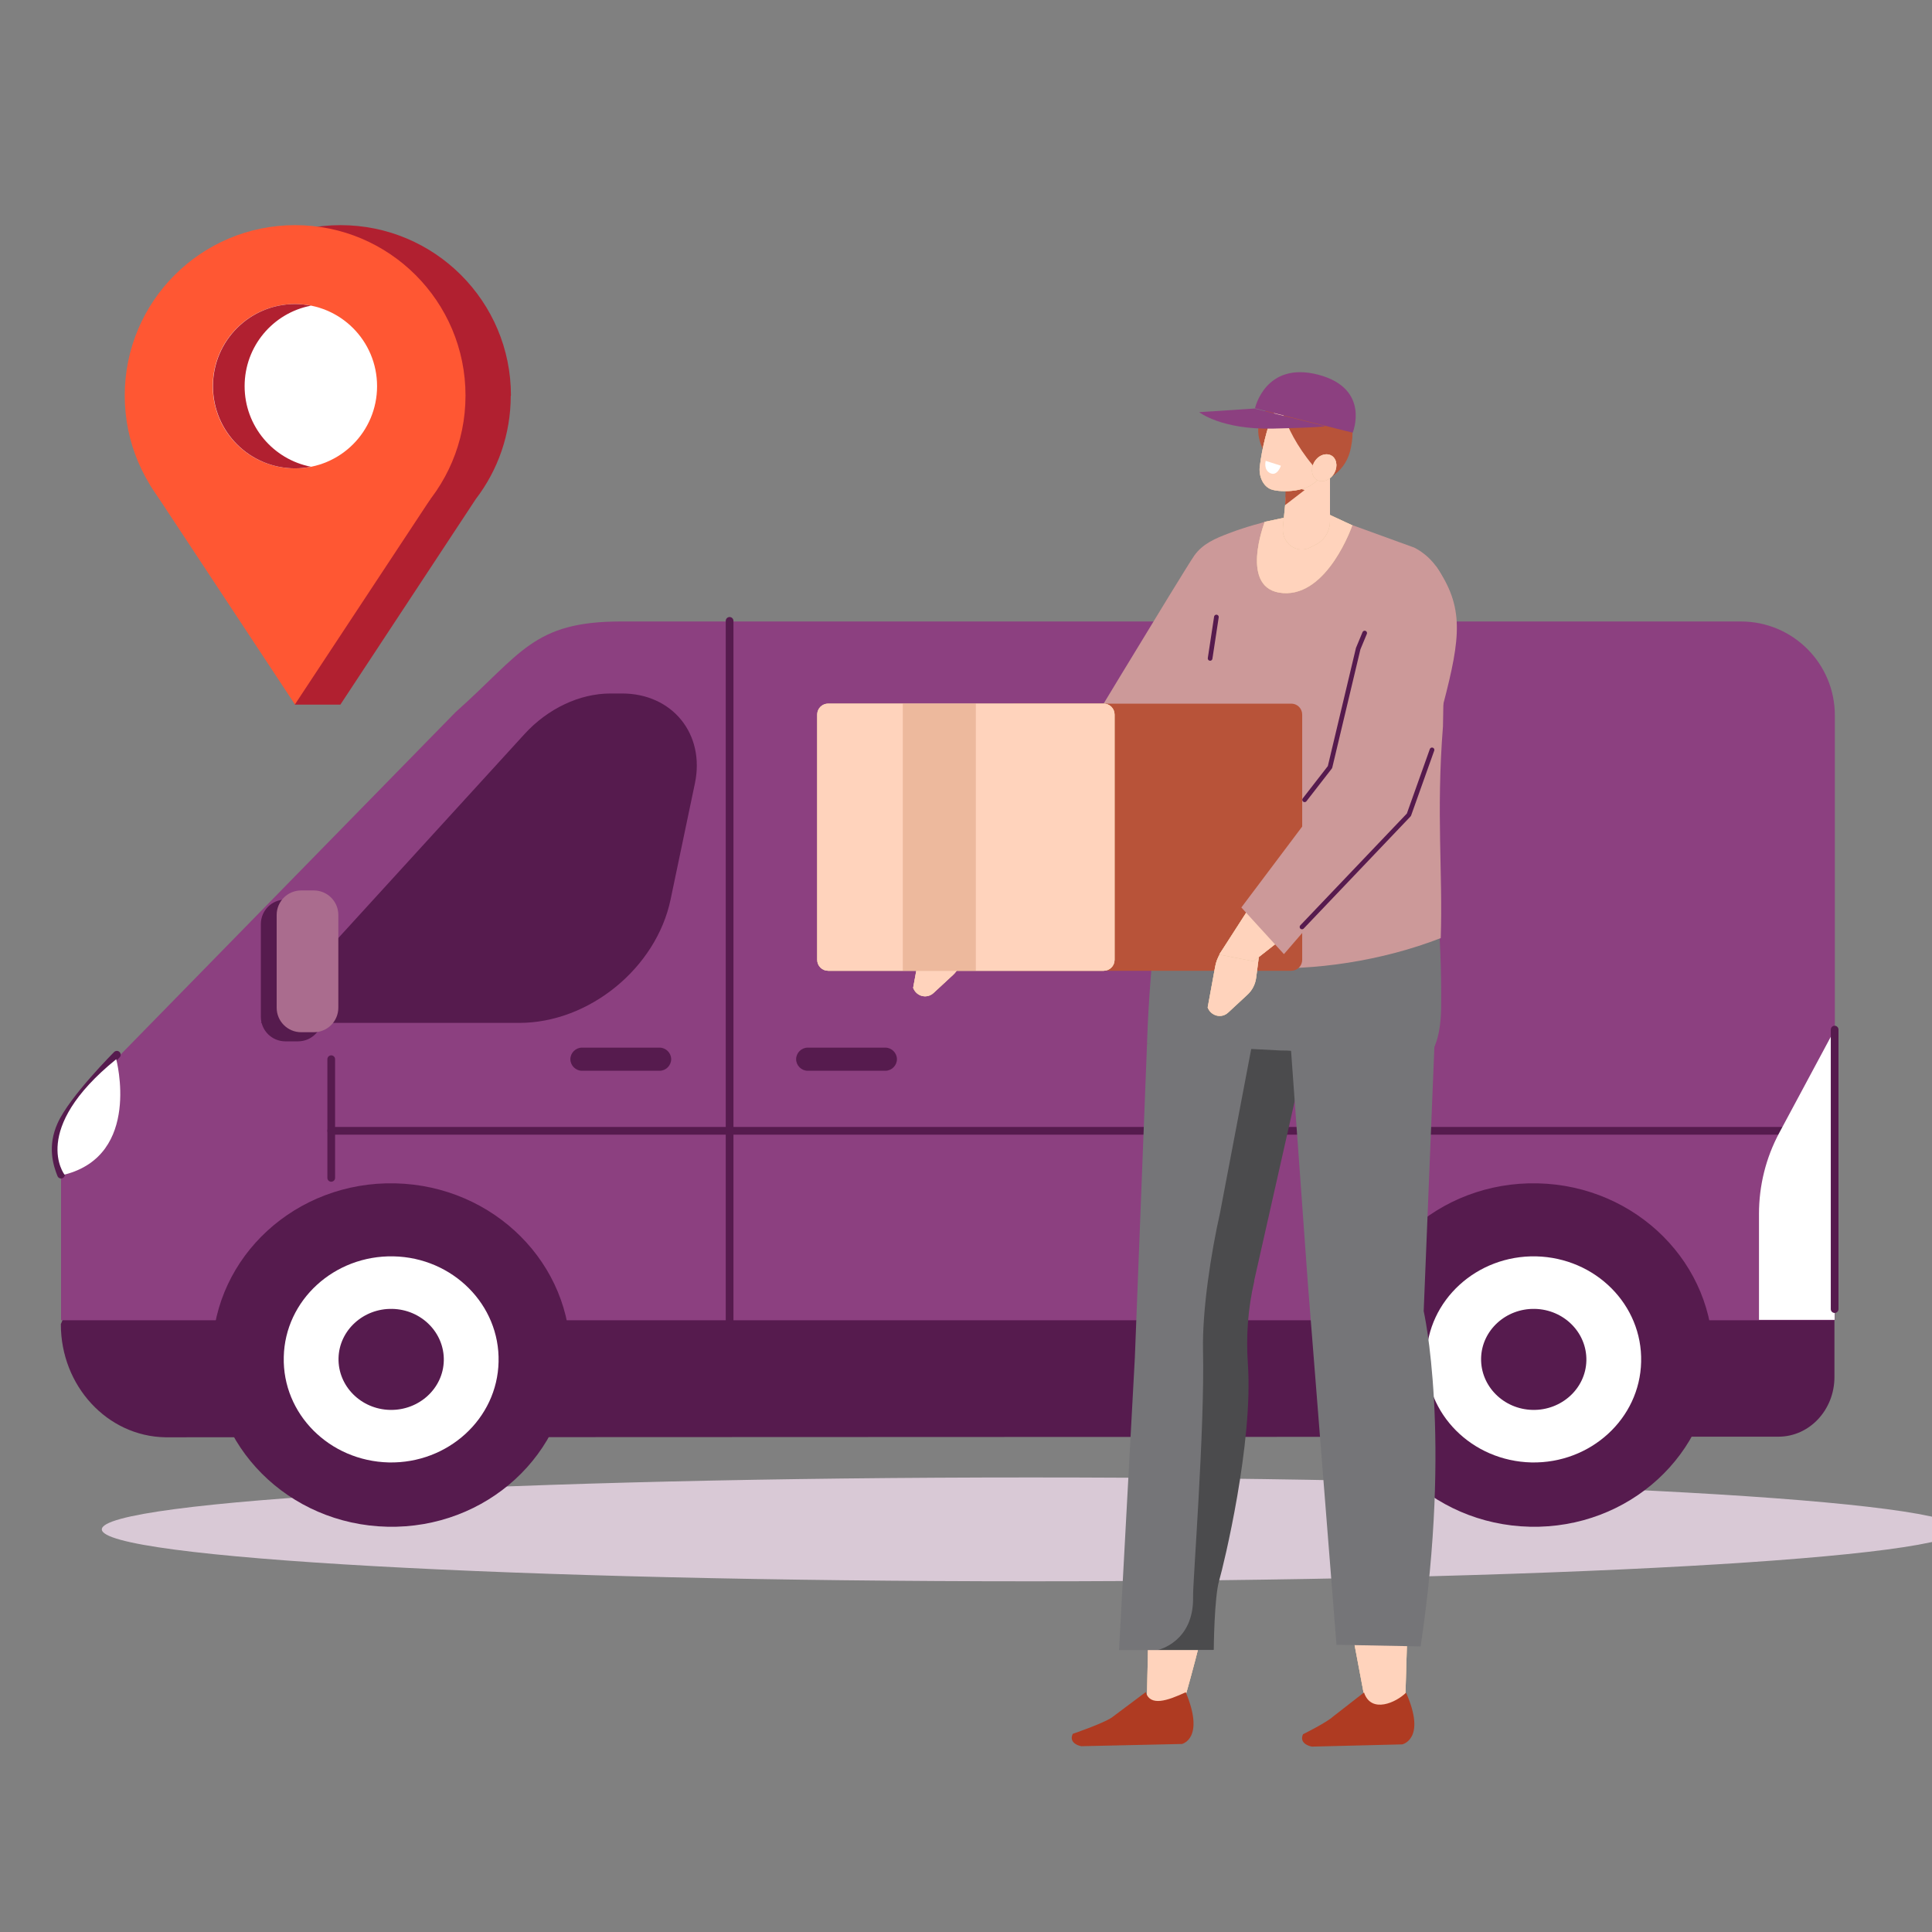 <?xml version="1.0" encoding="UTF-8"?>
<svg id="Layer_2" data-name="Layer 2" xmlns="http://www.w3.org/2000/svg" xmlns:xlink="http://www.w3.org/1999/xlink" viewBox="0 0 95.25 95.25">
  <rect x="0" y="0" width="95.25" height="95.25" fill="#808080" stroke="none"/>
  <defs>
    <style>
      .cls-1, .cls-2, .cls-3 {
        fill: none;
      }

      .cls-4, .cls-5 {
        fill: #8c4080;
      }

      .cls-5, .cls-6, .cls-7, .cls-8, .cls-9, .cls-10, .cls-11, .cls-12, .cls-13, .cls-14, .cls-15 {
        fill-rule: evenodd;
      }

      .cls-6, .cls-16 {
        fill: #fff;
      }

      .cls-17 {
        fill: #a85425;
        opacity: .2;
      }

      .cls-18, .cls-13 {
        fill: #ebc39c;
      }

      .cls-19 {
        fill: #b12030;
      }

      .cls-2 {
        stroke-width: .38px;
      }

      .cls-2, .cls-3 {
        stroke: #561b4e;
        stroke-linecap: round;
        stroke-linejoin: round;
      }

      .cls-3 {
        stroke-width: .23px;
      }

      .cls-7, .cls-20 {
        fill: #c99;
      }

      .cls-21 {
        fill: #aa6c8e;
      }

      .cls-8, .cls-22 {
        fill: #ffd3bc;
      }

      .cls-23 {
        fill: #ff5733;
      }

      .cls-9, .cls-24 {
        fill: #561b4e;
      }

      .cls-25, .cls-14 {
        fill: #e4c4a1;
      }

      .cls-26 {
        fill: #d9c9d6;
      }

      .cls-27, .cls-11 {
        fill: #b85339;
      }

      .cls-10 {
        fill: #af3b22;
      }

      .cls-12 {
        fill: #757578;
      }

      .cls-28, .cls-15 {
        fill: #4b4b4d;
      }

      .cls-29 {
        clip-path: url(#clippath);
      }
    </style>
    <clipPath id="clippath">
      <rect class="cls-1" width="95.25" height="95.25"/>
    </clipPath>
  </defs>
  <g id="Layer_1-2" data-name="Layer 1">
    <g class="cls-29">
      <path class="cls-28" d="M53.23,32.27l-1.61-.65c-.18-.07-.26-.27-.19-.45l.08-.2c.07-.18.27-.26.45-.19l1.61.65c.18.07.26.27.19.45l-.08.2c-.07.18-.27.26-.45.19Z"/>
      <path class="cls-26" d="M96.62,75.4c0,1.41-20.51,2.56-45.8,2.56s-45.8-1.14-45.8-2.56,20.51-2.56,45.8-2.56,45.8,1.14,45.8,2.56Z"/>
      <path class="cls-24" d="M3,65.29c0,3.04,2.29,5.52,5.15,5.57l79.53-.03c1.53,0,2.76-1.32,2.76-2.94v-11.27l-81.85-4.69-5.59,13.35Z"/>
      <path class="cls-4" d="M4.89,53.07c-2.61,2.33-1.88,4.85-1.88,4.85v7.17h8.11c0-5.41,14.27-5.98,14.77,0h61.23s3.34,0,3.34,0v-29.82c0-2.56-2.07-4.63-4.63-4.63H30.61c-4.33,0-4.91,1.59-8.15,4.47L4.89,53.07Z"/>
      <path class="cls-24" d="M12.86,50.43h12.74c3.44,0,6.75-2.7,7.46-6.08l1.2-5.73c.51-2.43-1.11-4.43-3.59-4.43h-.57c-1.52,0-3.09.74-4.24,2l-13,14.24Z"/>
      <line class="cls-2" x1="35.97" y1="30.61" x2="35.97" y2="66.67"/>
      <line class="cls-2" x1="89.72" y1="55.75" x2="16.33" y2="55.75"/>
      <path class="cls-24" d="M14.07,44.35h.62c.67,0,1.21.54,1.21,1.21v4.57c0,.67-.54,1.21-1.21,1.21h-.62c-.67,0-1.21-.54-1.21-1.21v-4.57c0-.67.54-1.21,1.21-1.21Z"/>
      <path class="cls-21" d="M14.85,43.9h.62c.67,0,1.21.54,1.21,1.21v4.57c0,.67-.54,1.21-1.21,1.21h-.62c-.67,0-1.21-.54-1.21-1.21v-4.57c0-.67.54-1.21,1.21-1.21Z"/>
      <path class="cls-16" d="M90.45,50.76l-2.73,5.09c-.66,1.23-1,2.6-1,4v5.22s3.73,0,3.73,0v-14.31Z"/>
      <path class="cls-24" d="M32.52,52.79h-3.83c-.31,0-.57-.26-.57-.57s.26-.57.57-.57h3.83c.31,0,.57.26.57.57s-.26.57-.57.57Z"/>
      <path class="cls-24" d="M43.65,52.79h-3.83c-.31,0-.57-.26-.57-.57s.26-.57.57-.57h3.83c.31,0,.57.26.57.57s-.26.57-.57.57Z"/>
      <path class="cls-24" d="M28.12,67c-.11,4.68-4.14,8.38-9.02,8.27-4.88-.11-8.75-3.99-8.64-8.66.11-4.68,4.14-8.38,9.02-8.27,4.88.11,8.75,3.99,8.64,8.66Z"/>
      <path class="cls-16" d="M24.58,67.14c-.06,2.8-2.49,5.02-5.41,4.96-2.93-.07-5.25-2.39-5.18-5.2.06-2.8,2.49-5.02,5.41-4.96s5.25,2.39,5.18,5.2Z"/>
      <path class="cls-24" d="M21.88,67.08c-.03,1.37-1.22,2.46-2.65,2.43-1.43-.03-2.57-1.17-2.54-2.55.03-1.37,1.22-2.46,2.65-2.43,1.43.03,2.57,1.17,2.54,2.55Z"/>
      <path class="cls-24" d="M84.45,67c-.1,4.68-4.14,8.38-9.02,8.27-4.88-.11-8.75-3.99-8.64-8.66.1-4.68,4.14-8.38,9.02-8.27,4.88.11,8.75,3.99,8.64,8.66Z"/>
      <path class="cls-16" d="M80.91,67.14c-.06,2.8-2.49,5.02-5.41,4.96-2.93-.07-5.25-2.39-5.18-5.2.06-2.8,2.49-5.02,5.41-4.96,2.93.07,5.25,2.39,5.18,5.2Z"/>
      <path class="cls-24" d="M78.21,67.08c-.03,1.37-1.22,2.46-2.65,2.43-1.43-.03-2.57-1.17-2.54-2.55.03-1.37,1.22-2.46,2.65-2.43,1.43.03,2.57,1.17,2.54,2.55Z"/>
      <line class="cls-2" x1="90.45" y1="50.76" x2="90.45" y2="64.54"/>
      <path class="cls-9" d="M5.76,52s-2.18,2.18-2.75,3.46c-.48,1.07-.2,1.95,0,2.45"/>
      <path class="cls-2" d="M5.76,52s-2.18,2.18-2.75,3.46c-.48,1.07-.2,1.95,0,2.45"/>
      <line class="cls-2" x1="16.33" y1="52.22" x2="16.33" y2="58.07"/>
      <path class="cls-16" d="M3.18,57.91s-1.73-2.22,2.55-5.69c0,0,1.26,4.72-2.55,5.69Z"/>
      <path class="cls-19" d="M25.19,19.5c0-4.64-3.76-8.4-8.4-8.4s-8.4,3.76-8.4,8.4c0,1.61.45,3.12,1.24,4.4h0l.02.04c.08.12,4.81,10.68,4.89,10.8h2.24l6.68-10.14c1.08-1.41,1.72-3.18,1.72-5.09Z"/>
      <path class="cls-23" d="M22.95,19.5c0,4.64-3.76,8.4-8.4,8.4s-8.4-3.76-8.4-8.4,3.76-8.4,8.4-8.4,8.4,3.76,8.4,8.4Z"/>
      <path class="cls-16" d="M18.59,19.04c0,2.24-1.81,4.05-4.05,4.05s-4.05-1.81-4.05-4.05,1.81-4.05,4.05-4.05,4.05,1.81,4.05,4.05Z"/>
      <path class="cls-19" d="M12.06,19.04c0-1.97,1.4-3.61,3.27-3.97-.25-.05-.52-.08-.78-.08-2.24,0-4.05,1.81-4.05,4.05s1.81,4.05,4.05,4.05c.27,0,.53-.03.78-.08-1.86-.36-3.27-2-3.27-3.97Z"/>
      <polygon class="cls-23" points="7.39 23.9 14.54 34.73 21.23 24.59 7.39 23.9"/>
      <path class="cls-18" d="M47.62,45.61l-.21,1.62c-.04.32-.19.62-.43.84l-.95.88c-.33.31-.85.18-1.01-.25l.37-2.02c.08-.45.34-.87.72-1.19l.63-.53.88.66h0Z"/>
      <path class="cls-25" d="M47.62,45.61l-.21,1.62c-.04.32-.19.62-.43.84l-.95.88c-.33.31-.85.18-1.01-.25l.37-2.02c.08-.45.34-.87.72-1.19l.63-.53.88.66h0Z"/>
      <path class="cls-22" d="M47.62,45.61l-.21,1.62c-.04.32-.19.62-.43.84l-.95.88c-.33.31-.85.18-1.01-.25l.37-2.02c.08-.45.34-.87.72-1.19l.63-.53.88.66h0Z"/>
      <path class="cls-7" d="M62.35,25.74s-.88.21-1.76.55c-.66.25-1.29.51-1.71,1.1-.5.71-7,11.48-7,11.48l8.98-1.48,1.48-11.64h0Z"/>
      <path class="cls-11" d="M63.07,19.74s-1.79.71-.67,2.68l2.29-.85-1.62-1.83Z"/>
      <path class="cls-13" d="M58.37,83.87s3.64-12.2,2.36-17.25l2.56-16.53-6.07,2.1-.68,31.78,1.82-.1h0Z"/>
      <path class="cls-14" d="M58.37,83.87s3.64-12.2,2.36-17.25l2.56-16.53-6.07,2.1-.68,31.78,1.82-.1h0Z"/>
      <path class="cls-8" d="M58.37,83.87s3.64-12.2,2.36-17.25l2.56-16.53-6.07,2.1-.68,31.78,1.82-.1h0Z"/>
      <polygon class="cls-13" points="67.35 84.11 66.6 80.13 69.41 79.5 69.27 84.24 67.35 84.11"/>
      <polygon class="cls-14" points="67.35 84.11 66.6 80.13 69.41 79.5 69.27 84.24 67.35 84.11"/>
      <polygon class="cls-8" points="67.35 84.11 66.6 80.13 69.41 79.5 69.27 84.24 67.35 84.11"/>
      <path class="cls-10" d="M56.49,83.42l-1.59,1.19c-.31.29-2.01.87-2.01.87-.18.37.15.56.42.61l4.96-.11s1.15-.25.19-2.55c-.91.42-1.75.71-1.97,0Z"/>
      <path class="cls-10" d="M67.25,83.44l-1.53,1.19c-.31.29-1.48.87-1.48.87-.17.37.16.56.44.61l4.45-.11s1.21-.25.19-2.55c-.48.48-1.71,1.05-2.07,0Z"/>
      <path class="cls-12" d="M56.55,51.45l-.6,15.47-.78,14.43h4.63s.02-2.6.27-3.43c.24-.83,2.14-8.66,1.16-12.27l3.31-14.68-7.99.48h0Z"/>
      <path class="cls-15" d="M61.83,63.15l2.75-12.19-2.78.16-1.65,8.67c-.45,2-.88,4.8-.84,6.78.09,3.91-.51,11.49-.49,12.15.05,2.23-1.72,2.62-1.72,2.62h2.74s.02-2.6.27-3.43c.21-.72,1.69-6.78,1.41-10.7-.09-1.32,0-2.68.32-4.06h0Z"/>
      <path class="cls-12" d="M69.79,39.74l-11.09.8c-1.88.65-2.15,10.91-2.15,10.91l6.59.34c3.36-.06,7.87,3.35,7.91-2.18.06-7.46-1.26-9.87-1.26-9.87h0Z"/>
      <path class="cls-7" d="M60.11,26.74l2.24-1.02,2.16-.26,1.09.04,4.13,1.5c1.39.72,2.04,2.4,1.5,3.93l-.09,4.88c-.34,4.33,0,7.2-.11,10.44-5.85,2.27-13.27,1.92-15.11-.88.31-7.66,1.34-13.7,4.2-18.63Z"/>
      <path class="cls-18" d="M62.35,25.74s-1.3,3.35.91,3.5c2.21.15,3.41-3.34,3.41-3.34l-1.61-.75-2.71.58Z"/>
      <path class="cls-25" d="M62.35,25.74s-1.3,3.35.91,3.5c2.21.15,3.41-3.34,3.41-3.34l-1.61-.75-2.71.58Z"/>
      <path class="cls-22" d="M62.35,25.74s-1.3,3.35.91,3.5c2.21.15,3.41-3.34,3.41-3.34l-1.61-.75-2.71.58Z"/>
      <path class="cls-13" d="M63.54,23.05s-.16,1.61-.29,2.95c-.04.36.12.7.39.91.28.21.64.24.95.08.1-.05.2-.1.29-.15.42-.21.69-.66.69-1.15,0-1.26,0-3.54,0-3.54l-2.02.9h0Z"/>
      <path class="cls-14" d="M63.54,23.05s-.16,1.61-.29,2.95c-.04.36.12.7.39.91.28.21.64.24.95.08.1-.05.2-.1.29-.15.42-.21.69-.66.69-1.15,0-1.26,0-3.54,0-3.54l-2.02.9h0Z"/>
      <path class="cls-8" d="M63.54,23.05s-.16,1.61-.29,2.95c-.04.36.12.7.39.91.28.21.64.24.95.08.1-.05.2-.1.29-.15.42-.21.69-.66.69-1.15,0-1.26,0-3.54,0-3.54l-2.02.9h0Z"/>
      <polygon class="cls-11" points="63.39 23.92 63.36 24.9 64.32 24.16 63.39 23.92"/>
      <path class="cls-13" d="M65.76,21.6c.14-.45-.09-.94-.52-1.09-.46-.16-1.03-.36-1.49-.52-.43-.15-.83.13-1.03.55-.24.5-.51,1.62-.61,2.45-.06.47.15.99.57,1.14.46.16,1.97.17,2.37-.64.31-.62.49-1.24.7-1.9h0Z"/>
      <path class="cls-14" d="M65.76,21.6c.14-.45-.09-.94-.52-1.09-.46-.16-1.03-.36-1.49-.52-.43-.15-.83.13-1.03.55-.24.5-.51,1.62-.61,2.45-.06.47.15.99.57,1.14.46.16,1.97.17,2.37-.64.31-.62.49-1.24.7-1.9h0Z"/>
      <path class="cls-8" d="M65.76,21.6c.14-.45-.09-.94-.52-1.09-.46-.16-1.03-.36-1.49-.52-.43-.15-.83.13-1.03.55-.24.5-.51,1.62-.61,2.45-.06.47.15.99.57,1.14.46.16,1.97.17,2.37-.64.31-.62.49-1.24.7-1.9h0Z"/>
      <path class="cls-11" d="M65.62,23.52c.46-.28.8-.73.94-1.27.14-.56.21-1.26-.09-1.68-.76-1.06-1.89-1.76-3.39-.82,0,0,.3,1.95,2.31,3.91l.23-.14h0Z"/>
      <path class="cls-13" d="M65.72,23.42c-.23.31-.61.39-.85.2-.24-.2-.25-.61-.02-.92.23-.31.61-.39.85-.2.24.2.25.61.02.92Z"/>
      <path class="cls-14" d="M65.72,23.42c-.23.31-.61.39-.85.2-.24-.2-.25-.61-.02-.92.23-.31.61-.39.85-.2.24.2.25.61.02.92Z"/>
      <path class="cls-8" d="M65.72,23.42c-.23.31-.61.39-.85.2-.24-.2-.25-.61-.02-.92.23-.31.61-.39.85-.2.24.2.25.61.02.92Z"/>
      <path class="cls-6" d="M62.4,22.72l.75.24s-.17.53-.52.37c-.35-.16-.23-.61-.23-.61h0Z"/>
      <path class="cls-12" d="M70.75,50.78l-.56,13.86s1.4,6.14-.15,16.53l-4.15-.08-1.41-17.8-1.05-14.55,7.31,2.04Z"/>
      <path class="cls-27" d="M50.08,34.69h13.58c.3,0,.54.24.54.54v12.09c0,.3-.24.54-.54.54h-13.58c-.3,0-.54-.24-.54-.54v-12.09c0-.3.24-.54.54-.54Z"/>
      <path class="cls-18" d="M40.83,34.69h13.58c.3,0,.54.24.54.54v12.09c0,.3-.24.54-.54.54h-13.58c-.3,0-.54-.24-.54-.54v-12.09c0-.3.24-.54.54-.54Z"/>
      <path class="cls-25" d="M40.83,34.69h13.58c.3,0,.54.24.54.54v12.09c0,.3-.24.54-.54.54h-13.58c-.3,0-.54-.24-.54-.54v-12.09c0-.3.24-.54.54-.54Z"/>
      <path class="cls-22" d="M40.83,34.69h13.58c.3,0,.54.24.54.54v12.09c0,.3-.24.54-.54.54h-13.58c-.3,0-.54-.24-.54-.54v-12.09c0-.3.24-.54.54-.54Z"/>
      <rect class="cls-17" x="44.51" y="34.69" width="3.6" height="13.17"/>
      <path class="cls-18" d="M62.14,46.58l-.21,1.62c-.04.32-.19.62-.43.84l-.95.88c-.33.31-.85.17-1.01-.25l.37-2.02c.08-.45.34-.87.72-1.19l.63-.53.88.66h0Z"/>
      <path class="cls-25" d="M62.14,46.58l-.21,1.62c-.04.32-.19.62-.43.84l-.95.88c-.33.31-.85.17-1.01-.25l.37-2.02c.08-.45.34-.87.72-1.19l.63-.53.88.66h0Z"/>
      <path class="cls-22" d="M62.14,46.58l-.21,1.62c-.04.32-.19.62-.43.84l-.95.88c-.33.31-.85.17-1.01-.25l.37-2.02c.08-.45.34-.87.72-1.19l.63-.53.88.66h0Z"/>
      <polyline class="cls-3" points="67.28 31.21 66.96 31.98 65.57 37.82 64.32 39.43"/>
      <polygon class="cls-18" points="62.62 43.16 60.11 47.06 61.8 47.39 64.32 45.41 62.62 43.16"/>
      <polygon class="cls-25" points="62.62 43.16 60.11 47.06 61.8 47.39 64.32 45.41 62.62 43.16"/>
      <polygon class="cls-22" points="62.62 43.16 60.11 47.06 61.8 47.39 64.32 45.41 62.62 43.16"/>
      <path class="cls-20" d="M61.2,44.74l2.1,2.3,6.23-7.22,1.63-5.12c.86-3.3,1.03-4.78-.36-6.78l-.7-.2-4.08,10.61-4.82,6.41h0Z"/>
      <polyline class="cls-3" points="64.19 45.7 69.46 40.17 70.6 36.97"/>
      <line class="cls-3" x1="59.97" y1="30.42" x2="59.66" y2="32.46"/>
      <path class="cls-5" d="M61.87,20.14s.5-2.34,3.11-1.67c2.61.68,1.71,2.86,1.71,2.86l-4.82-1.2h0Z"/>
      <path class="cls-5" d="M61.87,20.14l-2.75.18s1.09.87,3.65.81c2.56-.06,2.56-.12,2.56-.12l-3.45-.86h0Z"/>
    </g>
  </g>
</svg>